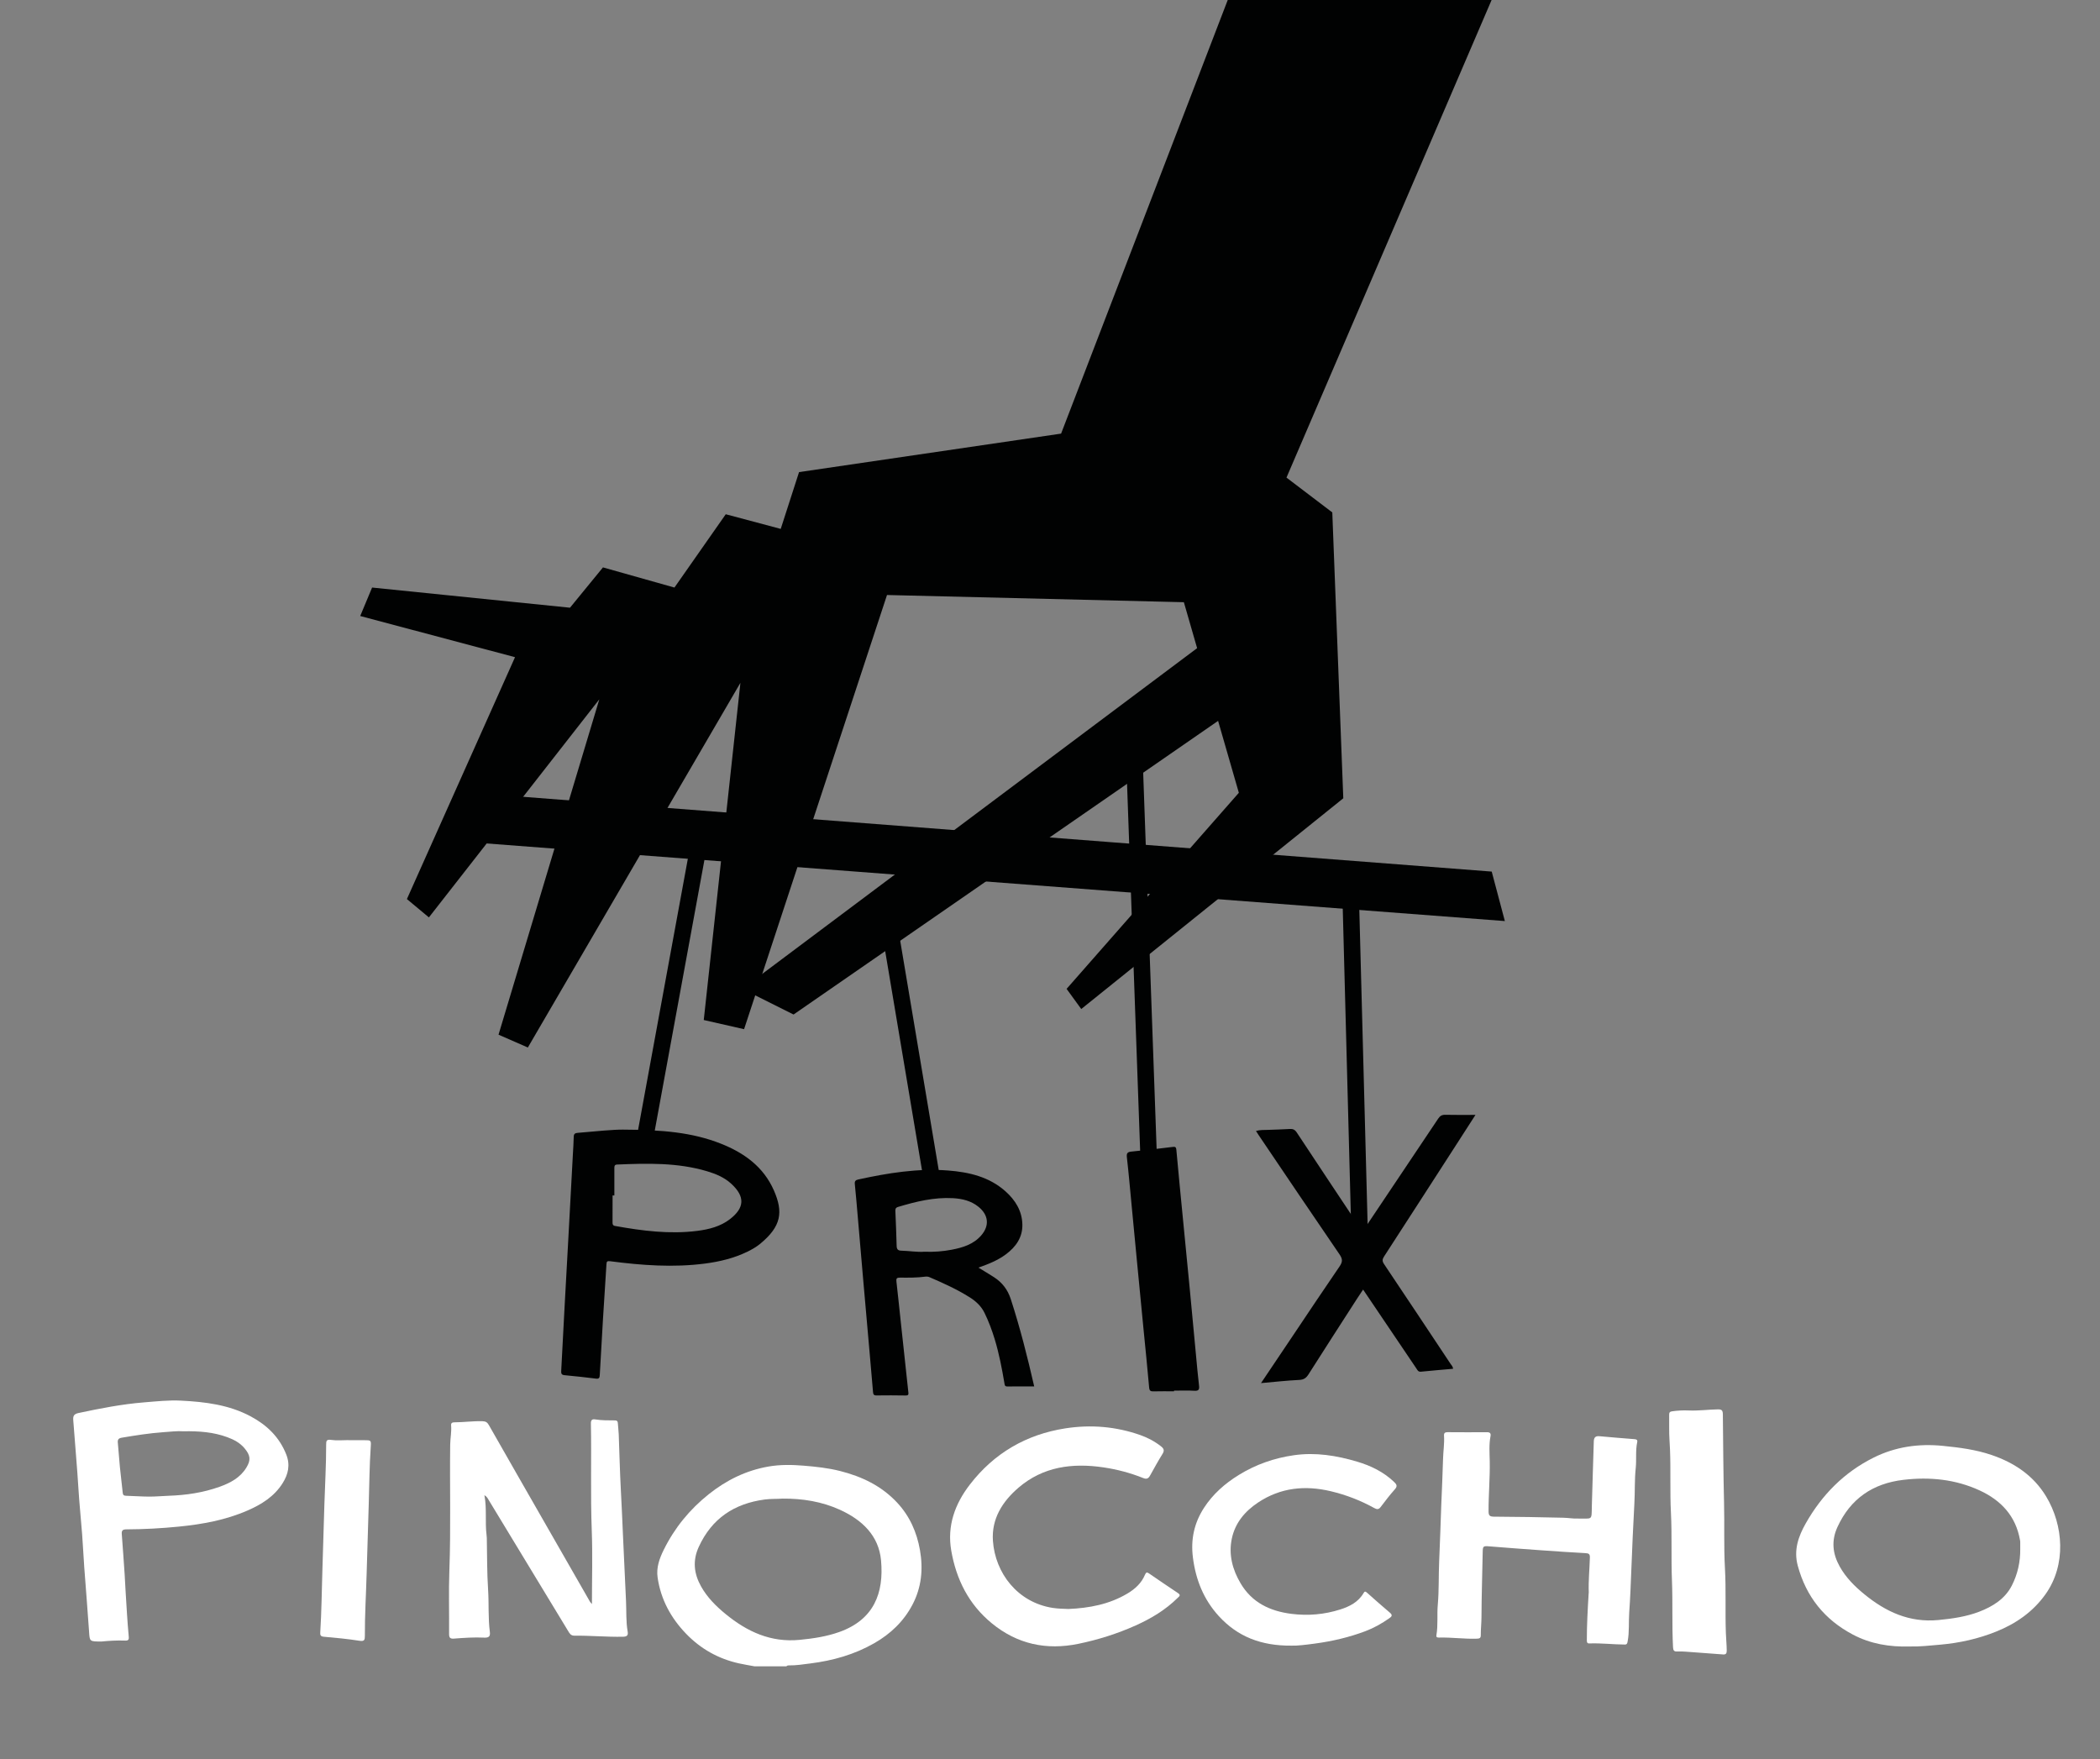 <?xml version="1.0" encoding="iso-8859-1"?>
<!-- Generator: Adobe Illustrator 24.0.2, SVG Export Plug-In . SVG Version: 6.00 Build 0)  -->
<svg version="1.1" id="Calque_1" xmlns="http://www.w3.org/2000/svg" xmlns:xlink="http://www.w3.org/1999/xlink" x="0px" y="0px"
	 viewBox="0 0 508.123 425.653" style="enable-background:new 0 0 508.123 425.653;" xml:space="preserve">
<rect x="0" y="0" width="508.123" height="425.653" fill="#808080" stroke="none"/>
<polygon style="fill:#010202;" points="297.094,-0.07 256.745,104.917 193.341,114.229 188.907,127.974 175.605,124.427 
	163.191,142.162 145.898,137.285 137.917,147.039 90.032,142.162 87.159,149.05 124.616,159.011 98.456,217.538 103.777,221.972 
	145.012,169.209 120.625,250.349 127.72,253.452 179.153,165.218 170.285,246.802 180.039,249.019 214.623,143.968 286.452,145.709 
	299.754,191.822 258.076,239.264 261.623,244.141 325.027,193.152 322.367,123.983 311.282,115.559 360.942,-0.07 "/>
<polygon style="fill:#010202;" points="179.596,239.264 292.66,154.577 298.424,171.869 192.011,245.471 "/>
<polygon style="fill:#010202;" points="119.739,192.265 360.942,210.887 364.119,222.859 113.974,203.793 "/>
<line style="fill:none;stroke:#010202;stroke-width:4;stroke-miterlimit:10;" x1="168.955" y1="205.123" x2="156.096" y2="275.178"/>
<line style="fill:none;stroke:#010202;stroke-width:4;stroke-miterlimit:10;" x1="215.51" y1="225.962" x2="225.639" y2="286.263"/>
<line style="fill:none;stroke:#010202;stroke-width:4;stroke-miterlimit:10;" x1="274.481" y1="183.397" x2="278.028" y2="282.716"/>
<line style="fill:none;stroke:#010202;stroke-width:4;stroke-miterlimit:10;" x1="326.801" y1="216.208" x2="329.018" y2="300.17"/>
<path style="fill:#FFFFFF;" d="M182.601,403.185c-1.275-0.239-2.558-0.442-3.824-0.723c-4.966-1.103-9.242-3.514-12.754-7.15
	c-3.682-3.812-6.147-8.319-6.909-13.638c-0.343-2.396,0.452-4.593,1.482-6.678c2.616-5.297,6.261-9.763,10.893-13.457
	c4.297-3.426,9.068-5.769,14.488-6.704c2.798-0.483,5.612-0.437,8.451-0.206c2.981,0.243,5.94,0.559,8.836,1.292
	c5.272,1.334,10.027,3.593,13.818,7.66c3.048,3.27,4.755,7.162,5.515,11.474c0.808,4.582,0.385,9.051-1.832,13.247
	c-2.134,4.039-5.312,7.047-9.234,9.29c-4.805,2.749-10.026,4.215-15.496,4.899c-1.698,0.212-3.385,0.49-5.103,0.465
	c-0.243-0.004-0.481,0.016-0.651,0.228C187.721,403.185,185.161,403.185,182.601,403.185z M189.366,362.601
	c-1.422,0.104-2.886,0.02-4.367,0.219c-7.362,0.993-12.766,4.594-15.916,11.445c-1.532,3.332-1.186,6.481,0.547,9.578
	c1.484,2.652,3.587,4.759,5.919,6.669c5.226,4.28,10.943,6.951,17.964,6.26c3.275-0.322,6.465-0.794,9.559-1.895
	c8.385-2.985,10.833-9.422,10.107-17.336c-0.551-6.006-4.603-9.806-9.929-12.231C198.864,363.313,194.211,362.565,189.366,362.601z"
	/>
<path style="fill:#FFFFFF;" d="M143.226,388.12c0-6.133,0.178-11.976-0.042-17.805c-0.326-8.633-0.044-17.263-0.209-25.892
	c-0.015-0.807,0.276-1.113,1.041-0.988c1.583,0.259,3.179,0.236,4.774,0.241c0.421,0.001,0.671,0.139,0.7,0.61
	c0.056,0.913,0.183,1.822,0.219,2.735c0.179,4.582,0.274,9.168,0.526,13.746c0.188,3.422,0.329,6.845,0.481,10.268
	c0.241,5.454,0.498,10.908,0.756,16.36c0.116,2.46-0.031,4.945,0.4,7.392c0.161,0.914-0.185,1.218-1.165,1.237
	c-3.917,0.074-7.821-0.301-11.734-0.262c-0.879,0.009-1.172-0.576-1.516-1.143c-3.069-5.044-6.127-10.094-9.186-15.144
	c-3.329-5.493-6.652-10.989-9.992-16.475c-0.237-0.39-0.415-0.851-1.071-1.228c0.624,3.305,0.121,6.492,0.52,9.65
	c0.03,0.237,0.054,0.476,0.059,0.715c0.09,4.151,0.035,8.311,0.309,12.45c0.227,3.424-0.018,6.863,0.429,10.271
	c0.152,1.156-0.335,1.426-1.4,1.376c-2.433-0.116-4.866,0.051-7.292,0.239c-0.879,0.068-1.18-0.196-1.171-1.12
	c0.047-5.119-0.122-10.243,0.067-15.355c0.376-10.151,0.072-20.301,0.2-30.451c0.02-1.556,0.356-3.094,0.223-4.655
	c-0.05-0.585,0.257-0.752,0.797-0.753c2.274-0.004,4.533-0.339,6.815-0.265c0.735,0.024,1.134,0.252,1.5,0.894
	c4.697,8.253,9.425,16.488,14.145,24.728c3.451,6.024,6.901,12.048,10.356,18.07C142.835,387.691,142.948,387.791,143.226,388.12z"
	/>
<path style="fill:#010202;" d="M150.766,273.321c9.49,0.039,16.743,0.66,23.651,3.392c5.629,2.227,10.324,5.59,12.841,11.329
	c2.282,5.204,1.833,8.67-3.332,12.914c-0.928,0.763-1.972,1.355-3.048,1.882c-3.256,1.596-6.731,2.428-10.303,2.893
	c-7.674,0.999-15.316,0.427-22.94-0.565c-0.752-0.098-0.855,0.096-0.894,0.733c-0.272,4.508-0.581,9.013-0.857,13.52
	c-0.271,4.428-0.524,8.857-0.761,13.286c-0.033,0.621-0.15,0.957-0.889,0.867c-2.536-0.309-5.075-0.601-7.62-0.831
	c-0.779-0.07-0.856-0.422-0.82-1.072c0.292-5.268,0.552-10.538,0.834-15.806c0.278-5.188,0.574-10.376,0.856-15.564
	c0.38-6.984,0.755-13.969,1.131-20.953c0.077-1.437,0.181-2.873,0.209-4.311c0.013-0.68,0.319-0.876,0.933-0.93
	C144.134,273.724,148.51,273.286,150.766,273.321z M148.653,289.248c-0.144,0-0.289,0-0.433,0c0,2.157,0.013,4.315-0.01,6.472
	c-0.005,0.499,0.041,0.807,0.641,0.914c6.584,1.182,13.191,2.036,19.889,1.183c2.826-0.36,5.587-1.063,7.892-2.845
	c3.51-2.714,3.736-5.45,0.244-8.612c-1.653-1.497-3.687-2.34-5.805-2.971c-7.133-2.125-14.438-1.919-21.753-1.621
	c-0.659,0.027-0.663,0.435-0.664,0.886C148.65,284.853,148.653,287.05,148.653,289.248z"/>
<path style="fill:#FFFFFF;" d="M381.597,367.427c3.828-0.066,3.484,0.643,3.573-3.124c0.123-5.183,0.332-10.364,0.471-15.547
	c0.027-0.995,0.434-1.341,1.404-1.25c2.811,0.261,5.625,0.489,8.44,0.708c0.495,0.038,0.776,0.19,0.662,0.724
	c-0.446,2.084-0.139,4.208-0.362,6.317c-0.297,2.809-0.166,5.66-0.324,8.487c-0.303,5.411-0.528,10.825-0.742,16.24
	c-0.134,3.383-0.261,6.772-0.504,10.145c-0.169,2.344,0.058,4.707-0.386,7.035c-0.086,0.453-0.151,0.75-0.689,0.747
	c-2.873-0.016-5.735-0.379-8.613-0.266c-0.495,0.019-0.569-0.329-0.57-0.726c-0.005-3.749,0.204-7.49,0.433-11.23
	c0.007-0.12,0.038-0.239,0.033-0.358c-0.111-2.837,0.197-5.661,0.272-8.493c0.021-0.788-0.247-0.999-1.021-1.04
	c-3.616-0.192-7.229-0.442-10.841-0.7c-4.126-0.294-8.252-0.599-12.375-0.936c-1.612-0.132-1.674-0.101-1.701,1.511
	c-0.088,5.19-0.274,10.379-0.292,15.572c-0.005,1.462-0.181,2.941-0.17,4.415c0.005,0.633-0.254,0.807-0.857,0.83
	c-3.078,0.116-6.138-0.346-9.213-0.267c-0.383,0.01-0.762-0.025-0.667-0.57c0.427-2.449,0.114-4.929,0.335-7.399
	c0.309-3.451,0.174-6.939,0.33-10.407c0.205-4.541,0.341-9.084,0.51-13.626c0.14-3.742,0.34-7.484,0.433-11.229
	c0.047-1.873,0.362-3.734,0.234-5.614c-0.042-0.613,0.206-0.852,0.832-0.848c3.199,0.022,6.398,0.031,9.597,0.006
	c0.735-0.006,0.942,0.34,0.822,0.955c-0.395,2.023-0.225,4.067-0.187,6.095c0.075,4.037-0.305,8.059-0.287,12.093
	c0.004,0.986,0.262,1.28,1.268,1.287c5.591,0.037,11.182,0.117,16.771,0.26C379.485,367.255,380.752,367.476,381.597,367.427z"/>
<path style="fill:#FFFFFF;" d="M462.101,398.378c-4.893,0.15-9.504-0.625-13.761-2.87c-6.843-3.609-11.309-9.145-13.346-16.661
	c-1.027-3.79,0.138-7.097,1.942-10.274c3.915-6.897,9.291-12.352,16.43-15.901c5.264-2.618,10.852-3.422,16.732-2.836
	c4.018,0.4,7.982,0.906,11.807,2.214c5.486,1.876,10.115,4.959,13.164,9.997c4.225,6.978,4.953,16.599-0.169,23.744
	c-3.023,4.218-7.104,7.05-11.859,8.968c-4.348,1.754-8.871,2.765-13.545,3.179C466.997,398.158,464.505,398.44,462.101,398.378z
	 M488.825,374.771c0-0.6,0.003-1.199-0.003-1.799c-0.001-0.118-0.036-0.236-0.057-0.353c-1.023-5.821-4.594-9.617-9.777-12.004
	c-5.876-2.706-12.099-3.307-18.462-2.552c-7.377,0.875-12.772,4.55-15.923,11.402c-1.532,3.332-1.187,6.481,0.546,9.578
	c1.484,2.652,3.587,4.759,5.919,6.669c5.226,4.28,10.942,6.941,17.964,6.264c3.4-0.328,6.721-0.803,9.895-2.024
	c3.268-1.258,6.208-3.091,7.859-6.305C488.197,380.899,488.859,377.893,488.825,374.771z"/>
<path style="fill:#FFFFFF;" d="M24.608,397.175c-2.973,0.009-2.898,0.004-3.057-2.39c-0.345-5.199-0.786-10.392-1.166-15.589
	c-0.194-2.66-0.311-5.326-0.514-7.985c-0.284-3.727-0.679-7.446-0.904-11.176c-0.144-2.385-0.322-4.765-0.517-7.145
	c-0.251-3.052-0.458-6.108-0.716-9.159c-0.083-0.98,0.019-1.575,1.235-1.834c5.252-1.118,10.507-2.15,15.872-2.582
	c2.981-0.24,5.96-0.573,8.947-0.422c5.834,0.295,11.6,0.989,16.867,3.808c3.916,2.096,6.952,5.008,8.616,9.243
	c0.991,2.522,0.475,4.765-0.892,6.935c-2.025,3.214-5.097,5.122-8.463,6.592c-5.308,2.319-10.93,3.338-16.665,3.906
	c-4.207,0.417-8.419,0.649-12.642,0.662c-0.887,0.003-1.217,0.236-1.144,1.15c0.259,3.252,0.468,6.507,0.696,9.762
	c0.095,1.35,0.14,2.704,0.226,4.055c0.23,3.614,0.414,7.231,0.752,10.838c0.053,0.562,0.126,1.147-0.778,1.111
	C28.249,396.87,26.139,397.019,24.608,397.175z M44.36,346.311c-1.381-0.109-3.124,0.095-4.874,0.221
	c-3.374,0.243-6.706,0.77-10.036,1.332c-0.729,0.123-1.018,0.422-0.944,1.18c0.195,1.978,0.314,3.964,0.508,5.942
	c0.201,2.055,0.474,4.103,0.674,6.159c0.053,0.548,0.242,0.756,0.803,0.77c1.872,0.047,3.742,0.196,5.613,0.202
	c1.591,0.005,3.182-0.151,4.773-0.206c4.2-0.146,8.319-0.758,12.287-2.183c2.596-0.932,4.988-2.204,6.471-4.664
	c1.074-1.781,0.991-2.91-0.479-4.659c-1.119-1.332-2.597-2.095-4.187-2.678C51.664,346.517,48.225,346.238,44.36,346.311z"/>
<path style="fill:#010202;" d="M250.24,335.458c-2.2,0-4.352-0.018-6.504,0.011c-0.669,0.009-0.641-0.428-0.714-0.858
	c-0.601-3.536-1.275-7.055-2.314-10.495c-0.669-2.214-1.469-4.37-2.489-6.45c-0.804-1.64-2.068-2.808-3.581-3.765
	c-3.076-1.944-6.378-3.43-9.708-4.867c-0.356-0.154-0.69-0.186-1.045-0.138c-2.029,0.271-4.071,0.253-6.108,0.234
	c-0.763-0.007-0.963,0.185-0.877,0.929c0.382,3.332,0.721,6.669,1.079,10.004c0.524,4.883,1.05,9.766,1.575,14.649
	c0.081,0.754,0.146,1.511,0.245,2.263c0.07,0.536-0.144,0.682-0.663,0.675c-2.359-0.03-4.719-0.055-7.078-0.012
	c-0.714,0.013-0.78-0.38-0.824-0.878c-0.261-2.985-0.513-5.97-0.775-8.955c-0.534-6.088-1.076-12.176-1.607-18.264
	c-0.434-4.975-0.855-9.95-1.286-14.925c-0.234-2.706-0.453-5.414-0.733-8.116c-0.075-0.72,0.188-0.977,0.838-1.118
	c7.16-1.557,14.362-2.741,21.726-2.171c5.085,0.394,9.956,1.523,13.901,5.049c2.365,2.114,3.993,4.7,4.075,7.977
	c0.079,3.149-1.555,5.446-3.981,7.255c-1.966,1.466-4.219,2.367-6.652,3.216c1.344,0.824,2.581,1.549,3.783,2.328
	c1.972,1.278,3.298,2.996,4.046,5.291C246.824,321.259,248.605,328.312,250.24,335.458z M223.68,302.864
	c2.288,0.09,4.438-0.076,6.56-0.48c2.692-0.513,5.287-1.295,7.173-3.461c2.039-2.341,1.791-4.92-0.608-6.89
	c-1.807-1.484-3.963-1.999-6.223-2.125c-4.57-0.254-8.936,0.811-13.267,2.113c-0.632,0.19-0.689,0.513-0.667,1.039
	c0.117,2.794,0.241,5.588,0.306,8.383c0.019,0.806,0.305,1.146,1.107,1.165C219.978,302.655,221.88,302.996,223.68,302.864z"/>
<path style="fill:#FFFFFF;" d="M258.523,389.308c5.028-0.221,9.886-1.121,14.282-3.747c1.846-1.103,3.411-2.525,4.25-4.564
	c0.248-0.603,0.492-0.614,0.947-0.304c2.34,1.596,4.669,3.209,7.031,4.771c0.786,0.519,0.262,0.814-0.091,1.164
	c-2.934,2.907-6.42,4.988-10.153,6.665c-4.45,1.998-9.089,3.46-13.862,4.442c-7.744,1.593-14.793,0.09-20.966-4.98
	c-5.567-4.571-8.588-10.61-9.795-17.58c-1.037-5.989,0.89-11.285,4.503-15.971c5.866-7.609,13.648-12.134,23.116-13.603
	c6.139-0.953,12.219-0.453,18.119,1.622c1.816,0.638,3.497,1.535,5.018,2.728c0.644,0.505,0.894,0.978,0.383,1.797
	c-1.075,1.726-2.051,3.514-3.042,5.291c-0.393,0.705-0.826,0.914-1.643,0.587c-3.115-1.248-6.351-2.103-9.667-2.589
	c-7.474-1.097-14.546-0.19-20.49,4.901c-3.901,3.341-6.591,7.556-6.21,12.903c0.552,7.748,5.922,14.865,14.447,16.201
	C255.975,389.24,257.24,389.253,258.523,389.308z"/>
<path style="fill:#010202;" d="M305.119,334.652c2.754-4.098,5.351-7.964,7.948-11.829c3.673-5.466,7.315-10.952,11.043-16.38
	c0.729-1.061,0.809-1.76,0.036-2.888c-6.588-9.613-13.092-19.283-19.621-28.936c-0.199-0.294-0.383-0.599-0.623-0.976
	c0.986-0.289,1.933-0.22,2.865-0.261c1.757-0.078,3.518-0.094,5.272-0.217c0.805-0.056,1.276,0.159,1.742,0.866
	c5.117,7.763,10.278,15.498,15.427,23.24c0.128,0.193,0.258,0.385,0.394,0.589c0.458-0.236,0.612-0.667,0.849-1.021
	c5.849-8.715,11.699-17.429,17.525-26.16c0.441-0.661,0.898-0.966,1.725-0.945c2.42,0.059,4.842,0.021,7.309,0.021
	c-1.34,2.082-2.734,4.251-4.131,6.417c-5.99,9.287-11.974,18.578-17.989,27.849c-0.452,0.697-0.463,1.143,0.015,1.855
	c5.384,8.016,10.723,16.062,16.066,24.106c0.235,0.353,0.587,0.658,0.612,1.207c-2.592,0.23-5.175,0.436-7.753,0.703
	c-0.706,0.073-0.875-0.419-1.152-0.828c-4.068-6.018-8.131-12.038-12.195-18.058c-0.201-0.297-0.401-0.594-0.664-0.984
	c-0.525,0.791-1.028,1.53-1.512,2.282c-3.907,6.072-7.827,12.137-11.698,18.232c-0.56,0.882-1.136,1.297-2.243,1.35
	C311.378,334.026,308.398,334.365,305.119,334.652z"/>
<path style="fill:#FFFFFF;" d="M312.537,398.175c-7.428,0.077-13.11-2.209-17.625-7.141c-3.671-4.009-5.589-8.801-6.272-14.19
	c-0.553-4.362,0.303-8.324,2.658-11.977c2.158-3.346,5.086-5.92,8.451-7.993c4.128-2.543,8.627-4.114,13.42-4.784
	c5.186-0.726,10.232,0.09,15.202,1.566c3.334,0.99,6.386,2.474,8.939,4.902c0.652,0.62,0.881,1.035,0.17,1.824
	c-1.224,1.359-2.324,2.831-3.438,4.285c-0.475,0.62-0.917,0.549-1.527,0.212c-3.299-1.827-6.785-3.172-10.458-4.051
	c-6.252-1.496-12.195-0.907-17.629,2.703c-3.184,2.115-5.584,4.934-6.38,8.781c-0.797,3.852,0.161,7.447,2.121,10.772
	c2.757,4.677,7.107,6.745,12.323,7.4c4.02,0.505,7.958,0.163,11.796-1.059c2.264-0.721,4.377-1.786,5.646-3.971
	c0.256-0.44,0.444-0.436,0.81-0.111c1.846,1.642,3.693,3.285,5.583,4.876c0.763,0.642,0.324,0.98-0.201,1.348
	c-1.804,1.266-3.716,2.344-5.78,3.12c-3.967,1.49-8.065,2.443-12.267,2.999C315.981,397.963,313.892,398.232,312.537,398.175z"/>
<path style="fill:#FFFFFF;" d="M403.882,345.643c0-1.119,0.015-2.239-0.006-3.358c-0.01-0.546,0.19-0.734,0.753-0.812
	c1.31-0.181,2.622-0.258,3.935-0.198c2.359,0.107,4.699-0.218,7.051-0.265c0.89-0.018,1.241,0.163,1.253,1.169
	c0.081,7.147,0.109,14.297,0.29,21.44c0.133,5.271-0.079,10.547,0.215,15.805c0.293,5.232,0.039,10.461,0.225,15.687
	c0.051,1.43,0.204,2.857,0.208,4.294c0.002,0.664-0.203,0.954-0.894,0.9c-2.972-0.233-5.946-0.452-8.92-0.661
	c-0.716-0.05-1.44-0.091-2.155-0.049c-0.796,0.046-0.984-0.279-1.024-1.043c-0.284-5.387-0.048-10.783-0.262-16.164
	c-0.218-5.471,0.031-10.946-0.246-16.404c-0.257-5.073-0.022-10.142-0.222-15.207C404.013,349.066,403.856,347.359,403.882,345.643z
	"/>
<path style="fill:#010202;" d="M284.076,336.636c-1.639,0-3.279-0.03-4.917,0.014c-0.706,0.019-1.036-0.084-1.109-0.924
	c-0.408-4.695-0.899-9.384-1.355-14.075c-0.537-5.526-1.071-11.053-1.602-16.579c-0.428-4.454-0.849-8.908-1.276-13.362
	c-0.373-3.897-0.711-7.797-1.154-11.686c-0.114-1.007,0.146-1.299,1.125-1.393c3.298-0.317,6.589-0.71,9.878-1.113
	c0.618-0.076,0.903-0.074,0.972,0.697c0.514,5.729,1.083,11.453,1.638,17.178c0.528,5.447,1.069,10.893,1.59,16.34
	c0.518,5.408,1.016,10.818,1.528,16.226c0.23,2.426,0.44,4.854,0.726,7.274c0.112,0.945-0.053,1.339-1.129,1.273
	c-1.633-0.101-3.277-0.027-4.917-0.027C284.076,336.532,284.076,336.584,284.076,336.636z"/>
<path style="fill:#FFFFFF;" d="M84.309,348.466c1.279,0,2.558-0.001,3.836,0c1.644,0.001,1.67,0.004,1.557,1.653
	c-0.311,4.535-0.327,9.079-0.475,13.619c-0.185,5.698-0.355,11.396-0.516,17.095c-0.141,4.979-0.448,9.955-0.428,14.938
	c0.004,0.978-0.077,1.42-1.316,1.224c-2.86-0.452-5.752-0.722-8.638-0.977c-0.831-0.073-0.874-0.476-0.835-1.09
	c0.31-4.934,0.352-9.877,0.508-14.816c0.168-5.339,0.321-10.678,0.485-16.016c0.149-4.859,0.442-9.715,0.433-14.579
	c-0.002-0.87,0.077-1.289,1.2-1.121c1.368,0.205,2.79,0.049,4.189,0.049C84.309,348.452,84.309,348.459,84.309,348.466z"/>
</svg>
